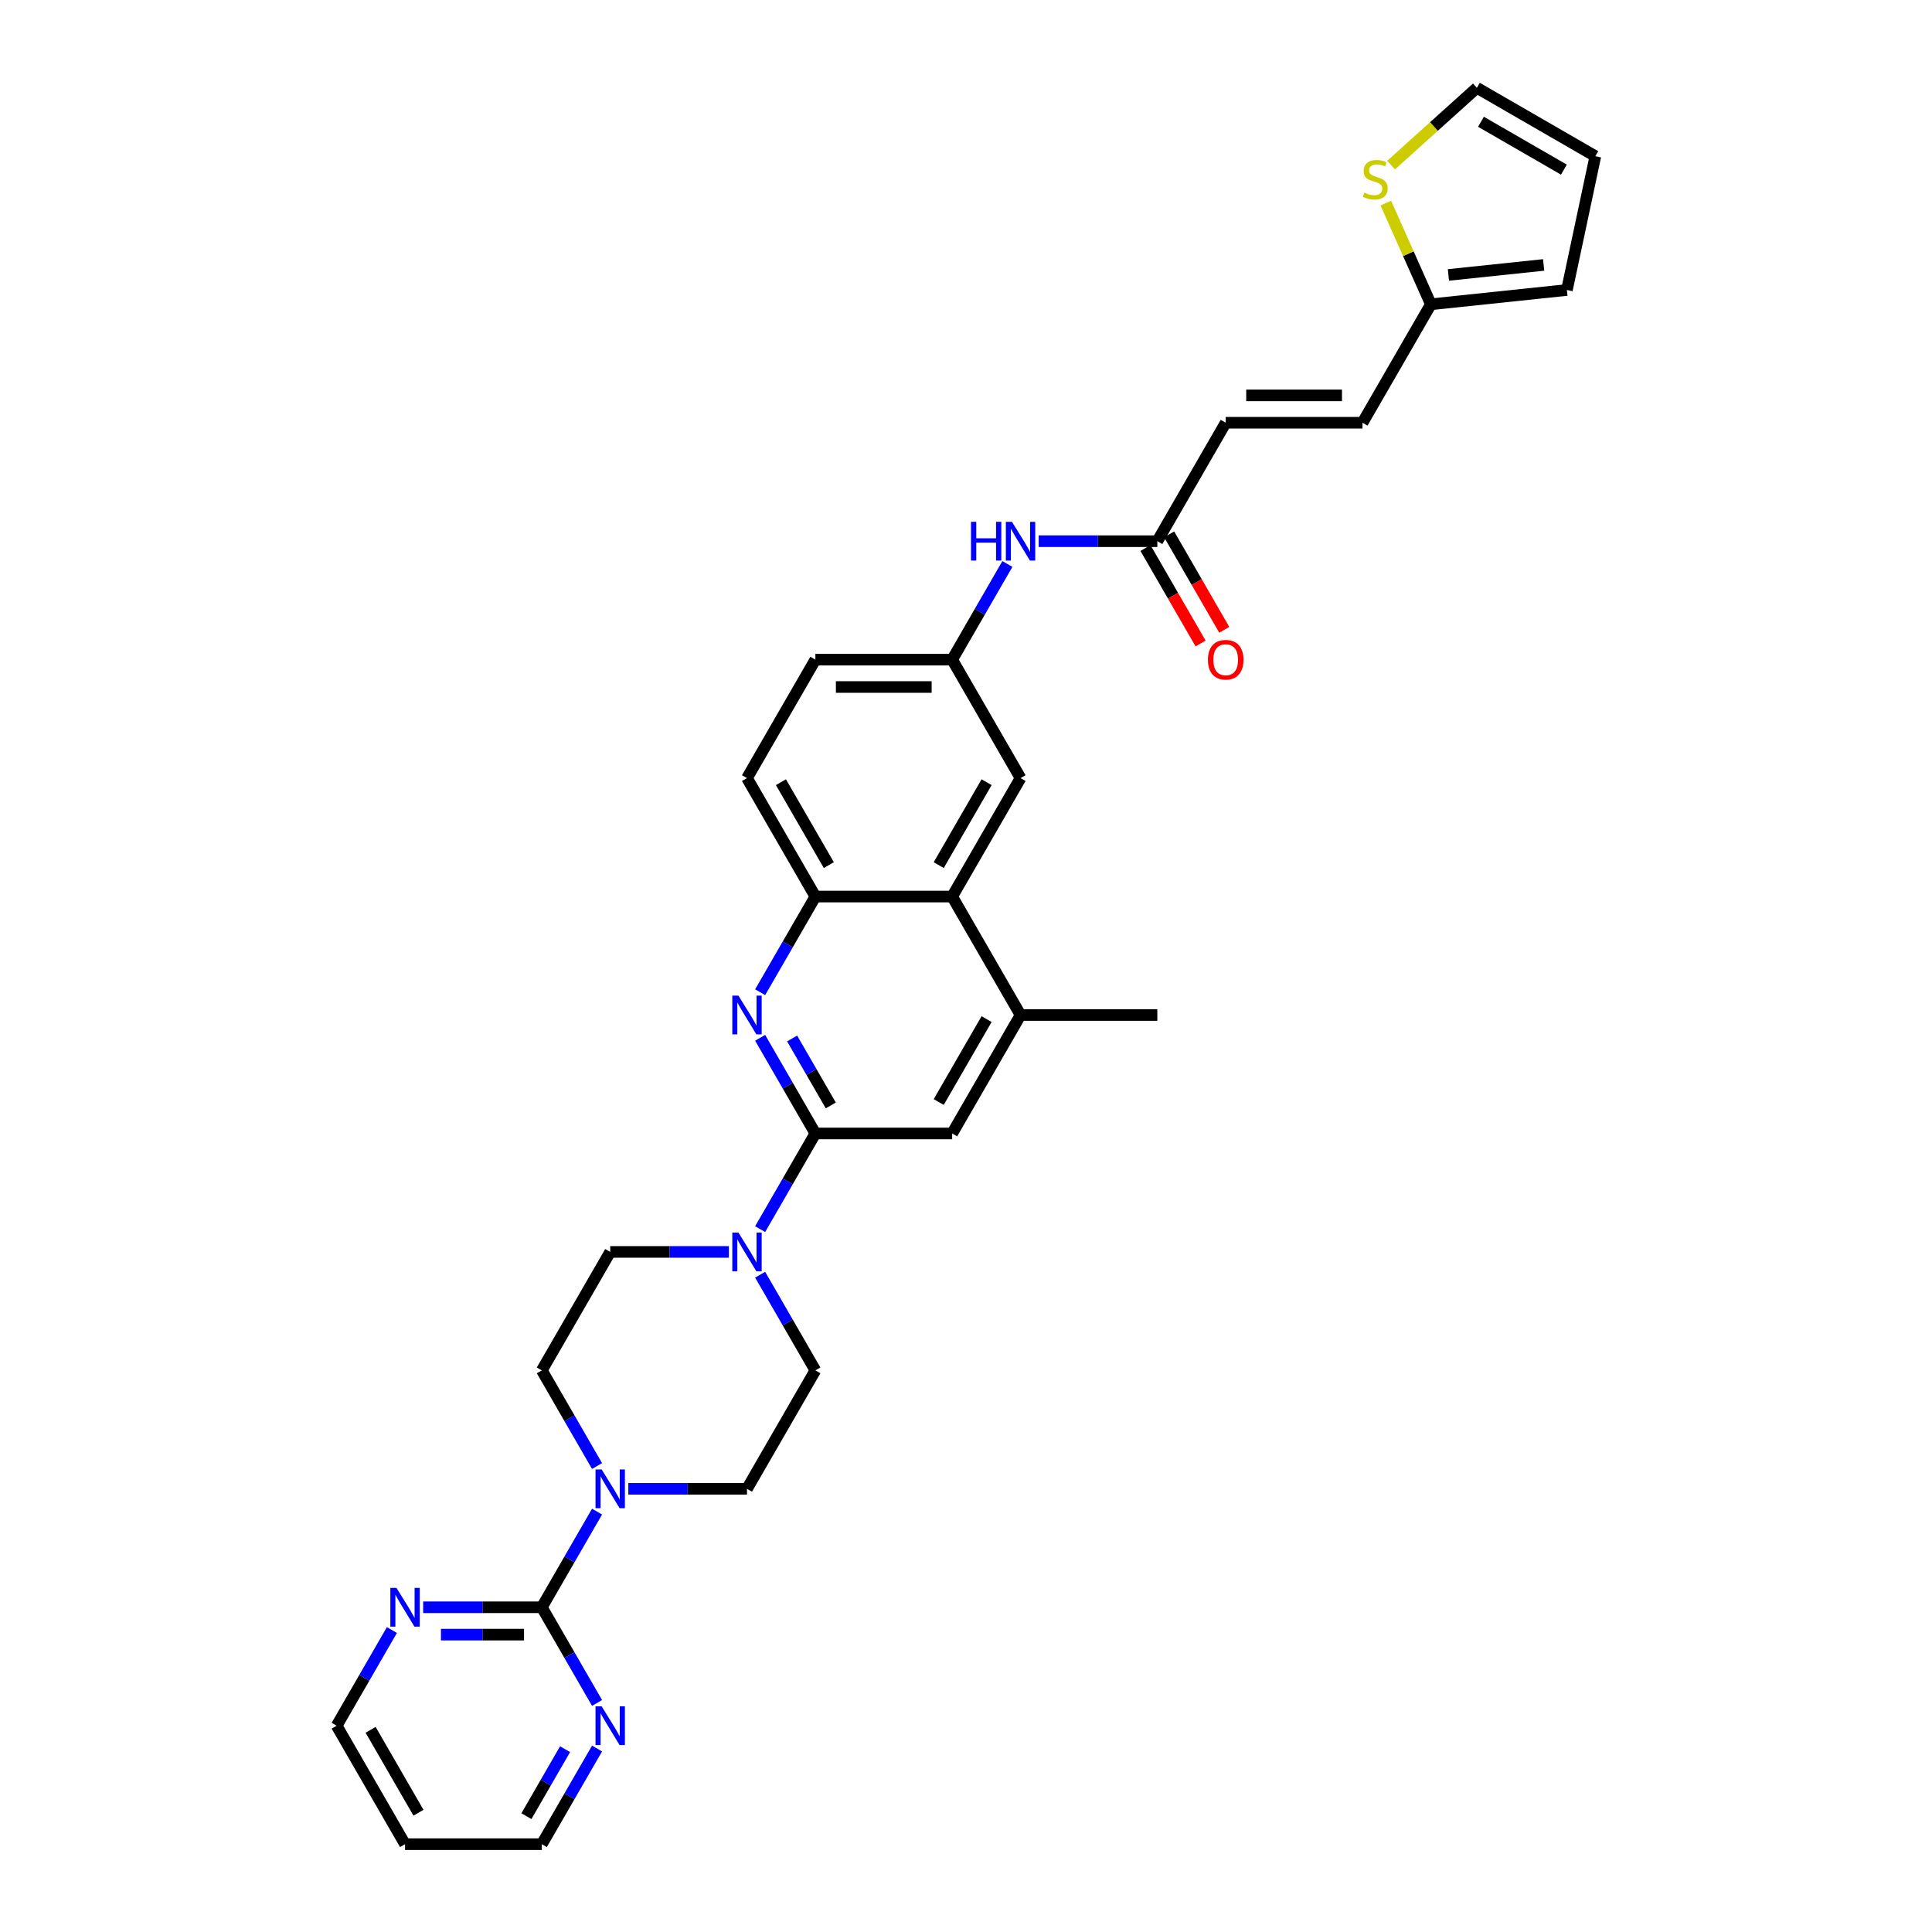<?xml version='1.0' encoding='iso-8859-1'?>
<svg version='1.1' baseProfile='full'
              xmlns='http://www.w3.org/2000/svg'
                      xmlns:rdkit='http://www.rdkit.org/xml'
                      xmlns:xlink='http://www.w3.org/1999/xlink'
                  xml:space='preserve'
width='1000px' height='1000px' viewBox='0 0 1000 1000'>
<!-- END OF HEADER -->
<rect style='opacity:1.0;fill:#FFFFFF;stroke:none' width='1000' height='1000' x='0' y='0'> </rect>
<path class='bond-0' d='M 422.038,586.679 L 407.744,561.921' style='fill:none;fill-rule:evenodd;stroke:#000000;stroke-width:6px;stroke-linecap:butt;stroke-linejoin:miter;stroke-opacity:1' />
<path class='bond-0' d='M 407.744,561.921 L 393.45,537.163' style='fill:none;fill-rule:evenodd;stroke:#0000FF;stroke-width:6px;stroke-linecap:butt;stroke-linejoin:miter;stroke-opacity:1' />
<path class='bond-0' d='M 430.012,572.172 L 420.006,554.841' style='fill:none;fill-rule:evenodd;stroke:#000000;stroke-width:6px;stroke-linecap:butt;stroke-linejoin:miter;stroke-opacity:1' />
<path class='bond-0' d='M 420.006,554.841 L 410,537.51' style='fill:none;fill-rule:evenodd;stroke:#0000FF;stroke-width:6px;stroke-linecap:butt;stroke-linejoin:miter;stroke-opacity:1' />
<path class='bond-2' d='M 422.038,586.679 L 407.744,611.437' style='fill:none;fill-rule:evenodd;stroke:#000000;stroke-width:6px;stroke-linecap:butt;stroke-linejoin:miter;stroke-opacity:1' />
<path class='bond-2' d='M 407.744,611.437 L 393.45,636.196' style='fill:none;fill-rule:evenodd;stroke:#0000FF;stroke-width:6px;stroke-linecap:butt;stroke-linejoin:miter;stroke-opacity:1' />
<path class='bond-7' d='M 422.038,586.679 L 492.834,586.679' style='fill:none;fill-rule:evenodd;stroke:#000000;stroke-width:6px;stroke-linecap:butt;stroke-linejoin:miter;stroke-opacity:1' />
<path class='bond-4' d='M 393.45,513.573 L 407.744,488.815' style='fill:none;fill-rule:evenodd;stroke:#0000FF;stroke-width:6px;stroke-linecap:butt;stroke-linejoin:miter;stroke-opacity:1' />
<path class='bond-4' d='M 407.744,488.815 L 422.038,464.057' style='fill:none;fill-rule:evenodd;stroke:#000000;stroke-width:6px;stroke-linecap:butt;stroke-linejoin:miter;stroke-opacity:1' />
<path class='bond-1' d='M 280.446,831.923 L 294.741,807.165' style='fill:none;fill-rule:evenodd;stroke:#000000;stroke-width:6px;stroke-linecap:butt;stroke-linejoin:miter;stroke-opacity:1' />
<path class='bond-1' d='M 294.741,807.165 L 309.035,782.407' style='fill:none;fill-rule:evenodd;stroke:#0000FF;stroke-width:6px;stroke-linecap:butt;stroke-linejoin:miter;stroke-opacity:1' />
<path class='bond-13' d='M 280.446,831.923 L 249.735,831.923' style='fill:none;fill-rule:evenodd;stroke:#000000;stroke-width:6px;stroke-linecap:butt;stroke-linejoin:miter;stroke-opacity:1' />
<path class='bond-13' d='M 249.735,831.923 L 219.024,831.923' style='fill:none;fill-rule:evenodd;stroke:#0000FF;stroke-width:6px;stroke-linecap:butt;stroke-linejoin:miter;stroke-opacity:1' />
<path class='bond-13' d='M 271.233,846.083 L 249.735,846.083' style='fill:none;fill-rule:evenodd;stroke:#000000;stroke-width:6px;stroke-linecap:butt;stroke-linejoin:miter;stroke-opacity:1' />
<path class='bond-13' d='M 249.735,846.083 L 228.237,846.083' style='fill:none;fill-rule:evenodd;stroke:#0000FF;stroke-width:6px;stroke-linecap:butt;stroke-linejoin:miter;stroke-opacity:1' />
<path class='bond-14' d='M 280.446,831.923 L 294.741,856.682' style='fill:none;fill-rule:evenodd;stroke:#000000;stroke-width:6px;stroke-linecap:butt;stroke-linejoin:miter;stroke-opacity:1' />
<path class='bond-14' d='M 294.741,856.682 L 309.035,881.44' style='fill:none;fill-rule:evenodd;stroke:#0000FF;stroke-width:6px;stroke-linecap:butt;stroke-linejoin:miter;stroke-opacity:1' />
<path class='bond-17' d='M 377.267,647.99 L 346.556,647.99' style='fill:none;fill-rule:evenodd;stroke:#0000FF;stroke-width:6px;stroke-linecap:butt;stroke-linejoin:miter;stroke-opacity:1' />
<path class='bond-17' d='M 346.556,647.99 L 315.844,647.99' style='fill:none;fill-rule:evenodd;stroke:#000000;stroke-width:6px;stroke-linecap:butt;stroke-linejoin:miter;stroke-opacity:1' />
<path class='bond-18' d='M 393.45,659.785 L 407.744,684.543' style='fill:none;fill-rule:evenodd;stroke:#0000FF;stroke-width:6px;stroke-linecap:butt;stroke-linejoin:miter;stroke-opacity:1' />
<path class='bond-18' d='M 407.744,684.543 L 422.038,709.301' style='fill:none;fill-rule:evenodd;stroke:#000000;stroke-width:6px;stroke-linecap:butt;stroke-linejoin:miter;stroke-opacity:1' />
<path class='bond-3' d='M 325.218,770.612 L 355.929,770.612' style='fill:none;fill-rule:evenodd;stroke:#0000FF;stroke-width:6px;stroke-linecap:butt;stroke-linejoin:miter;stroke-opacity:1' />
<path class='bond-3' d='M 355.929,770.612 L 386.64,770.612' style='fill:none;fill-rule:evenodd;stroke:#000000;stroke-width:6px;stroke-linecap:butt;stroke-linejoin:miter;stroke-opacity:1' />
<path class='bond-33' d='M 309.035,758.818 L 294.741,734.059' style='fill:none;fill-rule:evenodd;stroke:#0000FF;stroke-width:6px;stroke-linecap:butt;stroke-linejoin:miter;stroke-opacity:1' />
<path class='bond-33' d='M 294.741,734.059 L 280.446,709.301' style='fill:none;fill-rule:evenodd;stroke:#000000;stroke-width:6px;stroke-linecap:butt;stroke-linejoin:miter;stroke-opacity:1' />
<path class='bond-26' d='M 422.038,464.057 L 386.64,402.746' style='fill:none;fill-rule:evenodd;stroke:#000000;stroke-width:6px;stroke-linecap:butt;stroke-linejoin:miter;stroke-opacity:1' />
<path class='bond-26' d='M 428.991,447.781 L 404.212,404.863' style='fill:none;fill-rule:evenodd;stroke:#000000;stroke-width:6px;stroke-linecap:butt;stroke-linejoin:miter;stroke-opacity:1' />
<path class='bond-32' d='M 422.038,464.057 L 492.834,464.057' style='fill:none;fill-rule:evenodd;stroke:#000000;stroke-width:6px;stroke-linecap:butt;stroke-linejoin:miter;stroke-opacity:1' />
<path class='bond-5' d='M 492.834,464.057 L 528.232,525.368' style='fill:none;fill-rule:evenodd;stroke:#000000;stroke-width:6px;stroke-linecap:butt;stroke-linejoin:miter;stroke-opacity:1' />
<path class='bond-16' d='M 492.834,464.057 L 528.232,402.746' style='fill:none;fill-rule:evenodd;stroke:#000000;stroke-width:6px;stroke-linecap:butt;stroke-linejoin:miter;stroke-opacity:1' />
<path class='bond-16' d='M 485.882,447.781 L 510.66,404.863' style='fill:none;fill-rule:evenodd;stroke:#000000;stroke-width:6px;stroke-linecap:butt;stroke-linejoin:miter;stroke-opacity:1' />
<path class='bond-6' d='M 528.232,525.368 L 492.834,586.679' style='fill:none;fill-rule:evenodd;stroke:#000000;stroke-width:6px;stroke-linecap:butt;stroke-linejoin:miter;stroke-opacity:1' />
<path class='bond-6' d='M 510.66,527.485 L 485.882,570.403' style='fill:none;fill-rule:evenodd;stroke:#000000;stroke-width:6px;stroke-linecap:butt;stroke-linejoin:miter;stroke-opacity:1' />
<path class='bond-31' d='M 528.232,525.368 L 599.028,525.368' style='fill:none;fill-rule:evenodd;stroke:#000000;stroke-width:6px;stroke-linecap:butt;stroke-linejoin:miter;stroke-opacity:1' />
<path class='bond-8' d='M 740.62,157.502 L 705.222,218.813' style='fill:none;fill-rule:evenodd;stroke:#000000;stroke-width:6px;stroke-linecap:butt;stroke-linejoin:miter;stroke-opacity:1' />
<path class='bond-10' d='M 740.62,157.502 L 728.961,131.316' style='fill:none;fill-rule:evenodd;stroke:#000000;stroke-width:6px;stroke-linecap:butt;stroke-linejoin:miter;stroke-opacity:1' />
<path class='bond-10' d='M 728.961,131.316 L 717.303,105.131' style='fill:none;fill-rule:evenodd;stroke:#CCCC00;stroke-width:6px;stroke-linecap:butt;stroke-linejoin:miter;stroke-opacity:1' />
<path class='bond-23' d='M 740.62,157.502 L 811.028,150.101' style='fill:none;fill-rule:evenodd;stroke:#000000;stroke-width:6px;stroke-linecap:butt;stroke-linejoin:miter;stroke-opacity:1' />
<path class='bond-23' d='M 749.701,142.31 L 798.987,137.13' style='fill:none;fill-rule:evenodd;stroke:#000000;stroke-width:6px;stroke-linecap:butt;stroke-linejoin:miter;stroke-opacity:1' />
<path class='bond-9' d='M 599.028,280.124 L 568.317,280.124' style='fill:none;fill-rule:evenodd;stroke:#000000;stroke-width:6px;stroke-linecap:butt;stroke-linejoin:miter;stroke-opacity:1' />
<path class='bond-9' d='M 568.317,280.124 L 537.606,280.124' style='fill:none;fill-rule:evenodd;stroke:#0000FF;stroke-width:6px;stroke-linecap:butt;stroke-linejoin:miter;stroke-opacity:1' />
<path class='bond-11' d='M 599.028,280.124 L 634.426,218.813' style='fill:none;fill-rule:evenodd;stroke:#000000;stroke-width:6px;stroke-linecap:butt;stroke-linejoin:miter;stroke-opacity:1' />
<path class='bond-25' d='M 592.897,283.663 L 607.159,308.365' style='fill:none;fill-rule:evenodd;stroke:#000000;stroke-width:6px;stroke-linecap:butt;stroke-linejoin:miter;stroke-opacity:1' />
<path class='bond-25' d='M 607.159,308.365 L 621.42,333.067' style='fill:none;fill-rule:evenodd;stroke:#FF0000;stroke-width:6px;stroke-linecap:butt;stroke-linejoin:miter;stroke-opacity:1' />
<path class='bond-25' d='M 605.159,276.584 L 619.421,301.285' style='fill:none;fill-rule:evenodd;stroke:#000000;stroke-width:6px;stroke-linecap:butt;stroke-linejoin:miter;stroke-opacity:1' />
<path class='bond-25' d='M 619.421,301.285 L 633.682,325.987' style='fill:none;fill-rule:evenodd;stroke:#FF0000;stroke-width:6px;stroke-linecap:butt;stroke-linejoin:miter;stroke-opacity:1' />
<path class='bond-22' d='M 720.023,85.445 L 742.23,65.45' style='fill:none;fill-rule:evenodd;stroke:#CCCC00;stroke-width:6px;stroke-linecap:butt;stroke-linejoin:miter;stroke-opacity:1' />
<path class='bond-22' d='M 742.23,65.45 L 764.436,45.455' style='fill:none;fill-rule:evenodd;stroke:#000000;stroke-width:6px;stroke-linecap:butt;stroke-linejoin:miter;stroke-opacity:1' />
<path class='bond-12' d='M 634.426,218.813 L 705.222,218.813' style='fill:none;fill-rule:evenodd;stroke:#000000;stroke-width:6px;stroke-linecap:butt;stroke-linejoin:miter;stroke-opacity:1' />
<path class='bond-12' d='M 645.046,204.653 L 694.603,204.653' style='fill:none;fill-rule:evenodd;stroke:#000000;stroke-width:6px;stroke-linecap:butt;stroke-linejoin:miter;stroke-opacity:1' />
<path class='bond-30' d='M 202.841,843.718 L 188.547,868.476' style='fill:none;fill-rule:evenodd;stroke:#0000FF;stroke-width:6px;stroke-linecap:butt;stroke-linejoin:miter;stroke-opacity:1' />
<path class='bond-30' d='M 188.547,868.476 L 174.253,893.234' style='fill:none;fill-rule:evenodd;stroke:#000000;stroke-width:6px;stroke-linecap:butt;stroke-linejoin:miter;stroke-opacity:1' />
<path class='bond-29' d='M 309.035,905.029 L 294.741,929.787' style='fill:none;fill-rule:evenodd;stroke:#0000FF;stroke-width:6px;stroke-linecap:butt;stroke-linejoin:miter;stroke-opacity:1' />
<path class='bond-29' d='M 294.741,929.787 L 280.446,954.545' style='fill:none;fill-rule:evenodd;stroke:#000000;stroke-width:6px;stroke-linecap:butt;stroke-linejoin:miter;stroke-opacity:1' />
<path class='bond-29' d='M 292.484,905.377 L 282.478,922.708' style='fill:none;fill-rule:evenodd;stroke:#0000FF;stroke-width:6px;stroke-linecap:butt;stroke-linejoin:miter;stroke-opacity:1' />
<path class='bond-29' d='M 282.478,922.708 L 272.473,940.038' style='fill:none;fill-rule:evenodd;stroke:#000000;stroke-width:6px;stroke-linecap:butt;stroke-linejoin:miter;stroke-opacity:1' />
<path class='bond-15' d='M 521.423,291.918 L 507.128,316.677' style='fill:none;fill-rule:evenodd;stroke:#0000FF;stroke-width:6px;stroke-linecap:butt;stroke-linejoin:miter;stroke-opacity:1' />
<path class='bond-15' d='M 507.128,316.677 L 492.834,341.435' style='fill:none;fill-rule:evenodd;stroke:#000000;stroke-width:6px;stroke-linecap:butt;stroke-linejoin:miter;stroke-opacity:1' />
<path class='bond-21' d='M 528.232,402.746 L 492.834,341.435' style='fill:none;fill-rule:evenodd;stroke:#000000;stroke-width:6px;stroke-linecap:butt;stroke-linejoin:miter;stroke-opacity:1' />
<path class='bond-20' d='M 315.844,647.99 L 280.446,709.301' style='fill:none;fill-rule:evenodd;stroke:#000000;stroke-width:6px;stroke-linecap:butt;stroke-linejoin:miter;stroke-opacity:1' />
<path class='bond-19' d='M 422.038,709.301 L 386.64,770.612' style='fill:none;fill-rule:evenodd;stroke:#000000;stroke-width:6px;stroke-linecap:butt;stroke-linejoin:miter;stroke-opacity:1' />
<path class='bond-34' d='M 492.834,341.435 L 422.038,341.435' style='fill:none;fill-rule:evenodd;stroke:#000000;stroke-width:6px;stroke-linecap:butt;stroke-linejoin:miter;stroke-opacity:1' />
<path class='bond-34' d='M 482.215,355.594 L 432.658,355.594' style='fill:none;fill-rule:evenodd;stroke:#000000;stroke-width:6px;stroke-linecap:butt;stroke-linejoin:miter;stroke-opacity:1' />
<path class='bond-36' d='M 764.436,45.455 L 825.747,80.853' style='fill:none;fill-rule:evenodd;stroke:#000000;stroke-width:6px;stroke-linecap:butt;stroke-linejoin:miter;stroke-opacity:1' />
<path class='bond-36' d='M 766.553,63.026 L 809.471,87.805' style='fill:none;fill-rule:evenodd;stroke:#000000;stroke-width:6px;stroke-linecap:butt;stroke-linejoin:miter;stroke-opacity:1' />
<path class='bond-24' d='M 811.028,150.101 L 825.747,80.853' style='fill:none;fill-rule:evenodd;stroke:#000000;stroke-width:6px;stroke-linecap:butt;stroke-linejoin:miter;stroke-opacity:1' />
<path class='bond-27' d='M 386.64,402.746 L 422.038,341.435' style='fill:none;fill-rule:evenodd;stroke:#000000;stroke-width:6px;stroke-linecap:butt;stroke-linejoin:miter;stroke-opacity:1' />
<path class='bond-28' d='M 209.651,954.545 L 280.446,954.545' style='fill:none;fill-rule:evenodd;stroke:#000000;stroke-width:6px;stroke-linecap:butt;stroke-linejoin:miter;stroke-opacity:1' />
<path class='bond-35' d='M 209.651,954.545 L 174.253,893.234' style='fill:none;fill-rule:evenodd;stroke:#000000;stroke-width:6px;stroke-linecap:butt;stroke-linejoin:miter;stroke-opacity:1' />
<path class='bond-35' d='M 216.603,938.269 L 191.825,895.351' style='fill:none;fill-rule:evenodd;stroke:#000000;stroke-width:6px;stroke-linecap:butt;stroke-linejoin:miter;stroke-opacity:1' />
<path  class='atom-1' d='M 382.209 515.343
L 388.778 525.963
Q 389.43 527.01, 390.478 528.908
Q 391.525 530.805, 391.582 530.918
L 391.582 515.343
L 394.244 515.343
L 394.244 535.393
L 391.497 535.393
L 384.446 523.782
Q 383.624 522.423, 382.747 520.865
Q 381.897 519.308, 381.642 518.826
L 381.642 535.393
L 379.037 535.393
L 379.037 515.343
L 382.209 515.343
' fill='#0000FF'/>
<path  class='atom-3' d='M 382.209 637.965
L 388.778 648.585
Q 389.43 649.633, 390.478 651.53
Q 391.525 653.427, 391.582 653.541
L 391.582 637.965
L 394.244 637.965
L 394.244 658.015
L 391.497 658.015
L 384.446 646.404
Q 383.624 645.045, 382.747 643.487
Q 381.897 641.93, 381.642 641.449
L 381.642 658.015
L 379.037 658.015
L 379.037 637.965
L 382.209 637.965
' fill='#0000FF'/>
<path  class='atom-4' d='M 311.413 760.588
L 317.982 771.207
Q 318.634 772.255, 319.682 774.152
Q 320.729 776.049, 320.786 776.163
L 320.786 760.588
L 323.448 760.588
L 323.448 780.637
L 320.701 780.637
L 313.65 769.026
Q 312.829 767.667, 311.951 766.11
Q 311.101 764.552, 310.846 764.071
L 310.846 780.637
L 308.241 780.637
L 308.241 760.588
L 311.413 760.588
' fill='#0000FF'/>
<path  class='atom-11' d='M 706.161 99.708
Q 706.388 99.793, 707.322 100.189
Q 708.257 100.585, 709.276 100.84
Q 710.324 101.067, 711.343 101.067
Q 713.241 101.067, 714.345 100.161
Q 715.449 99.226, 715.449 97.612
Q 715.449 96.508, 714.883 95.828
Q 714.345 95.148, 713.495 94.78
Q 712.646 94.412, 711.23 93.987
Q 709.446 93.449, 708.37 92.939
Q 707.322 92.43, 706.557 91.354
Q 705.821 90.278, 705.821 88.465
Q 705.821 85.945, 707.52 84.387
Q 709.248 82.83, 712.646 82.83
Q 714.968 82.83, 717.602 83.934
L 716.95 86.115
Q 714.543 85.124, 712.731 85.124
Q 710.777 85.124, 709.701 85.945
Q 708.625 86.738, 708.653 88.125
Q 708.653 89.201, 709.191 89.853
Q 709.757 90.504, 710.55 90.872
Q 711.372 91.24, 712.731 91.665
Q 714.543 92.232, 715.619 92.798
Q 716.695 93.364, 717.46 94.525
Q 718.253 95.658, 718.253 97.612
Q 718.253 100.387, 716.384 101.888
Q 714.543 103.361, 711.457 103.361
Q 709.673 103.361, 708.313 102.964
Q 706.982 102.596, 705.396 101.945
L 706.161 99.708
' fill='#CCCC00'/>
<path  class='atom-14' d='M 205.219 821.899
L 211.789 832.518
Q 212.44 833.566, 213.488 835.463
Q 214.535 837.36, 214.592 837.474
L 214.592 821.899
L 217.254 821.899
L 217.254 841.948
L 214.507 841.948
L 207.456 830.337
Q 206.635 828.978, 205.757 827.421
Q 204.907 825.863, 204.652 825.382
L 204.652 841.948
L 202.047 841.948
L 202.047 821.899
L 205.219 821.899
' fill='#0000FF'/>
<path  class='atom-15' d='M 311.413 883.21
L 317.982 893.829
Q 318.634 894.877, 319.682 896.774
Q 320.729 898.672, 320.786 898.785
L 320.786 883.21
L 323.448 883.21
L 323.448 903.259
L 320.701 903.259
L 313.65 891.649
Q 312.829 890.289, 311.951 888.732
Q 311.101 887.174, 310.846 886.693
L 310.846 903.259
L 308.241 903.259
L 308.241 883.21
L 311.413 883.21
' fill='#0000FF'/>
<path  class='atom-16' d='M 502.59 270.099
L 505.309 270.099
L 505.309 278.623
L 515.56 278.623
L 515.56 270.099
L 518.278 270.099
L 518.278 290.148
L 515.56 290.148
L 515.56 280.888
L 505.309 280.888
L 505.309 290.148
L 502.59 290.148
L 502.59 270.099
' fill='#0000FF'/>
<path  class='atom-16' d='M 523.8 270.099
L 530.37 280.718
Q 531.022 281.766, 532.069 283.663
Q 533.117 285.561, 533.174 285.674
L 533.174 270.099
L 535.836 270.099
L 535.836 290.148
L 533.089 290.148
L 526.038 278.538
Q 525.216 277.179, 524.338 275.621
Q 523.489 274.064, 523.234 273.582
L 523.234 290.148
L 520.629 290.148
L 520.629 270.099
L 523.8 270.099
' fill='#0000FF'/>
<path  class='atom-26' d='M 625.223 341.491
Q 625.223 336.677, 627.601 333.987
Q 629.98 331.297, 634.426 331.297
Q 638.872 331.297, 641.251 333.987
Q 643.63 336.677, 643.63 341.491
Q 643.63 346.362, 641.223 349.137
Q 638.815 351.884, 634.426 351.884
Q 630.008 351.884, 627.601 349.137
Q 625.223 346.39, 625.223 341.491
M 634.426 349.619
Q 637.484 349.619, 639.127 347.58
Q 640.798 345.513, 640.798 341.491
Q 640.798 337.555, 639.127 335.573
Q 637.484 333.562, 634.426 333.562
Q 631.368 333.562, 629.697 335.545
Q 628.054 337.527, 628.054 341.491
Q 628.054 345.541, 629.697 347.58
Q 631.368 349.619, 634.426 349.619
' fill='#FF0000'/>
</svg>
